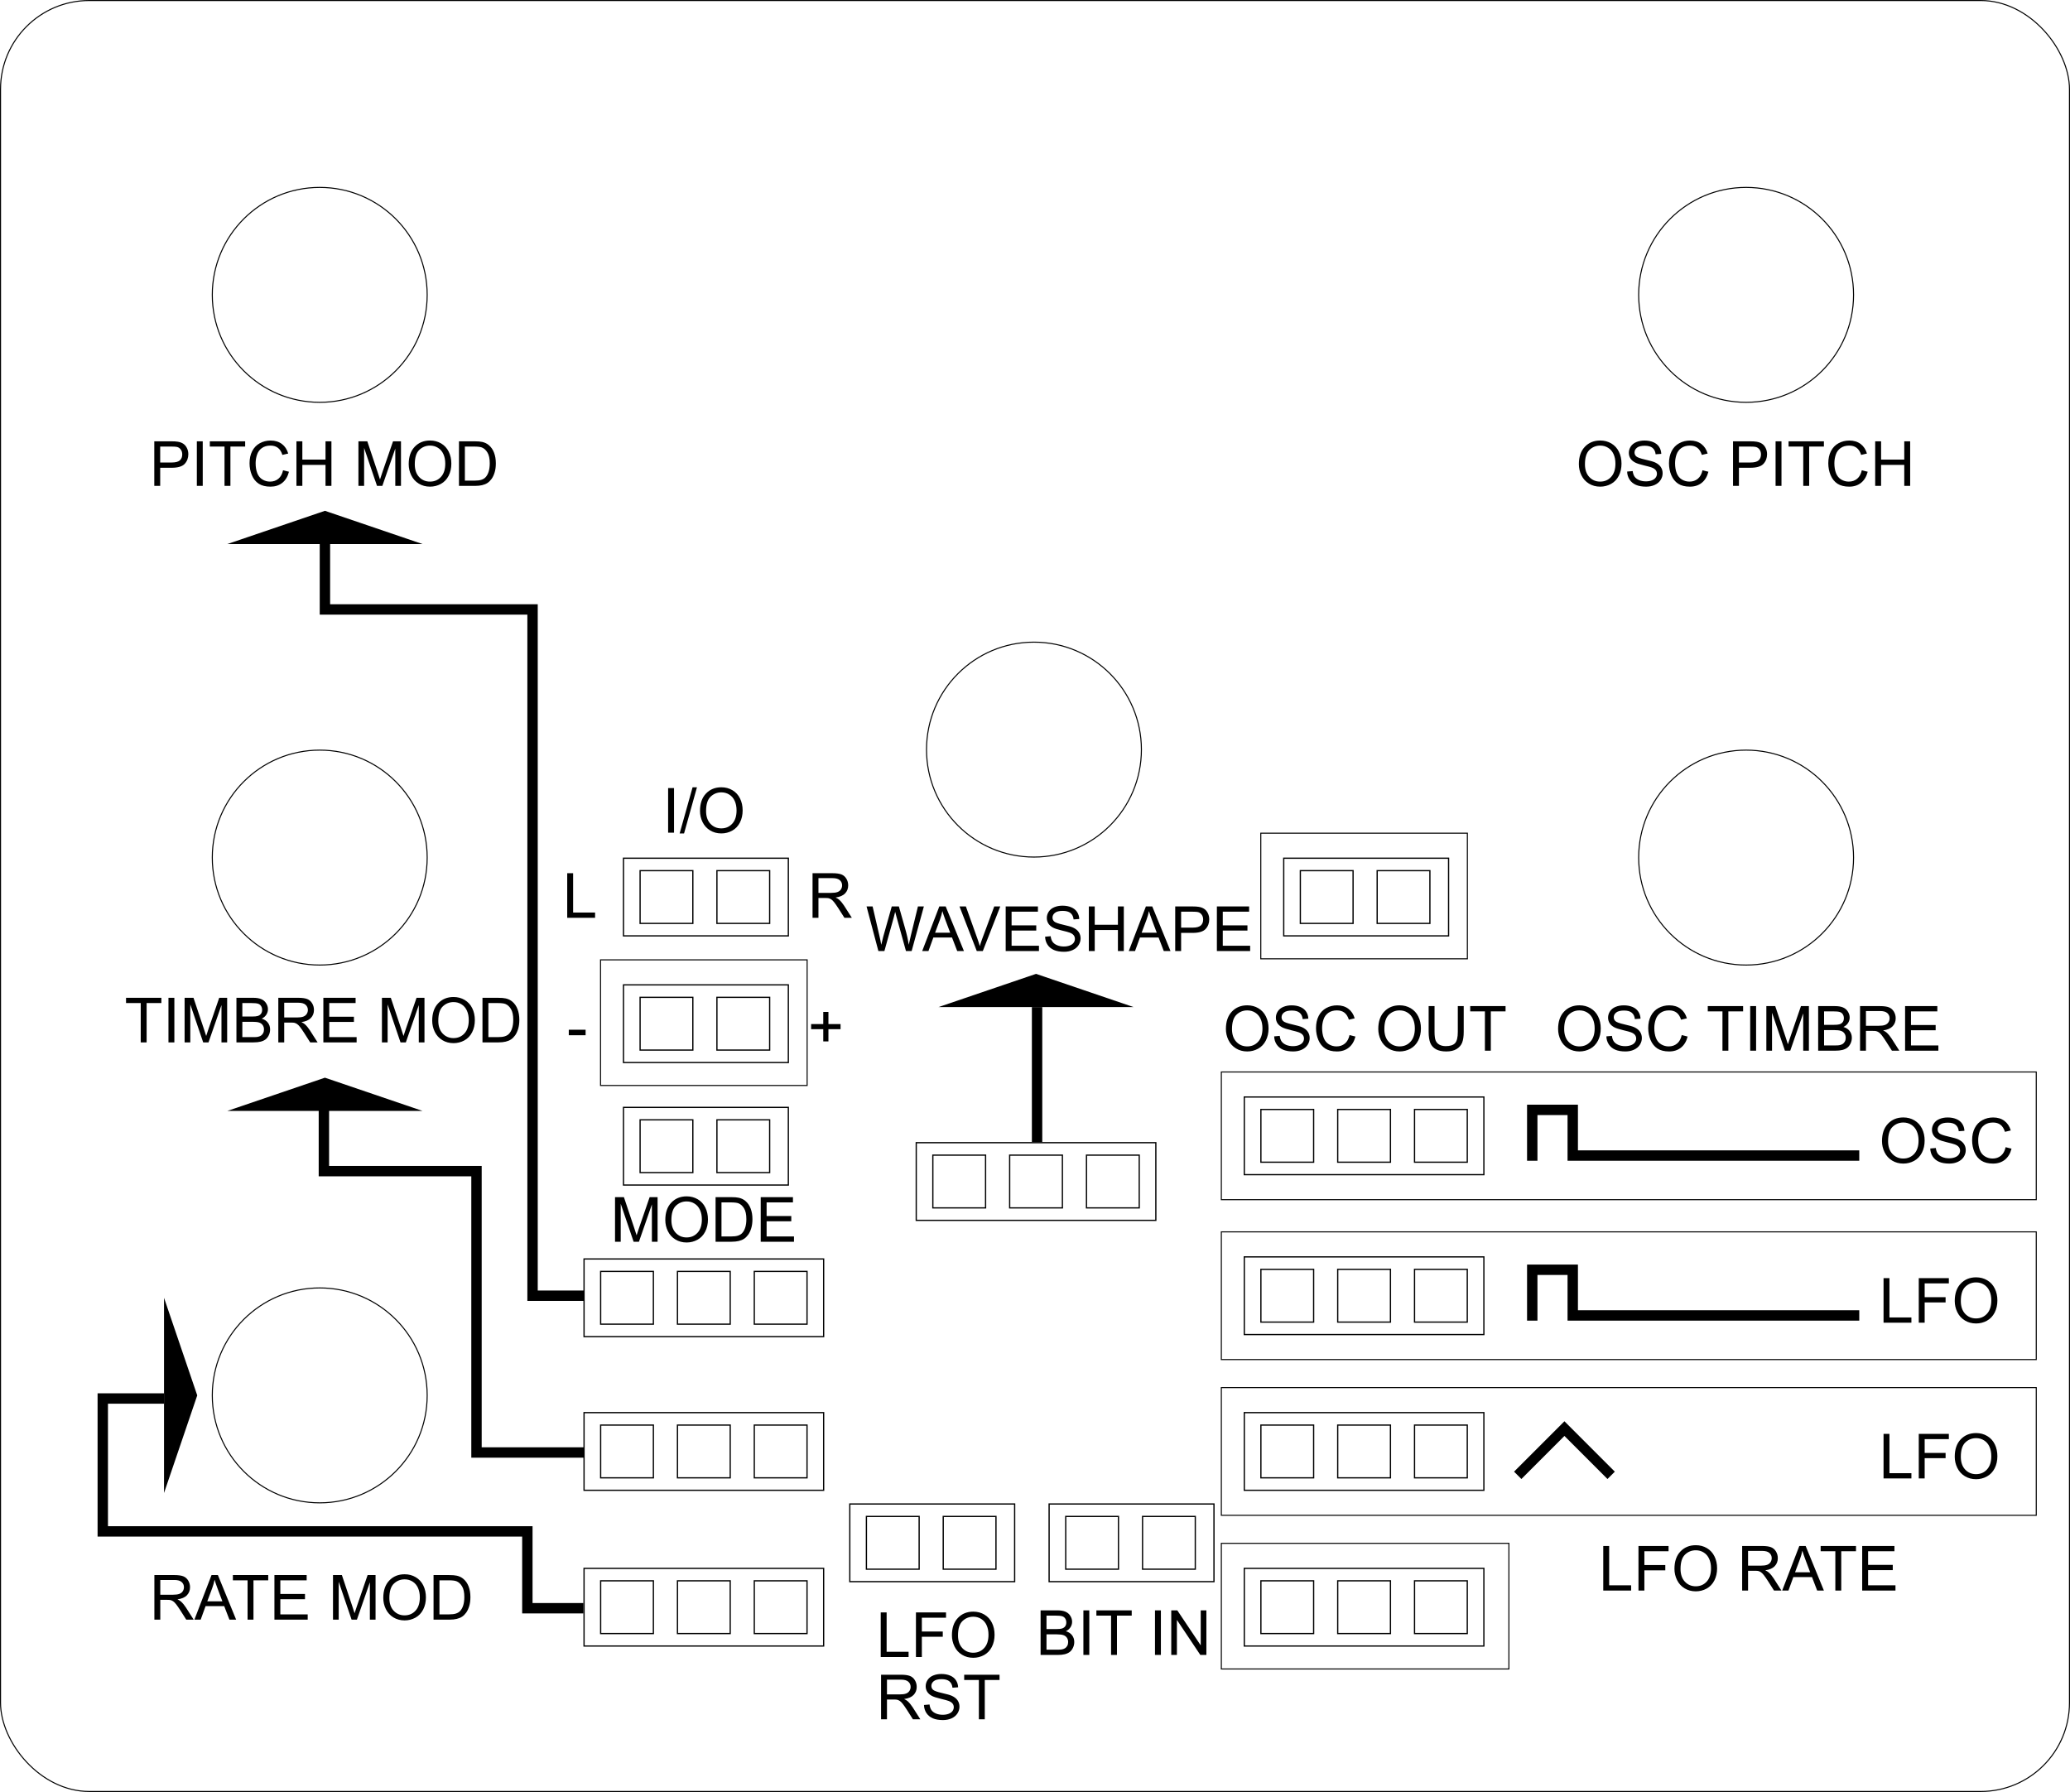 <svg width="997" height="863" viewBox="0 0 997 863" fill="none" xmlns="http://www.w3.org/2000/svg">
<rect x="588.25" y="743.25" width="138.5" height="60.5" stroke="black" stroke-width="0.5"/>
<rect x="607.3" y="761.3" width="25.4" height="25.4" stroke="black" stroke-width="0.6"/>
<rect x="599.3" y="755.3" width="115.4" height="37.4" stroke="black" stroke-width="0.6"/>
<rect x="644.3" y="761.3" width="25.4" height="25.4" stroke="black" stroke-width="0.6"/>
<rect x="681.3" y="761.3" width="25.4" height="25.4" stroke="black" stroke-width="0.6"/>
<rect x="0.25" y="0.25" width="996.5" height="862.5" rx="42.75" stroke="black" stroke-width="0.5"/>
<rect x="588.25" y="516.25" width="392.5" height="61.5" stroke="black" stroke-width="0.5"/>
<rect x="588.25" y="668.25" width="392.5" height="61.5" stroke="black" stroke-width="0.5"/>
<rect x="588.25" y="593.25" width="392.5" height="61.5" stroke="black" stroke-width="0.5"/>
<rect x="607.3" y="534.3" width="25.4" height="25.4" stroke="black" stroke-width="0.6"/>
<rect x="599.3" y="528.3" width="115.4" height="37.4" stroke="black" stroke-width="0.6"/>
<rect x="644.3" y="534.3" width="25.4" height="25.4" stroke="black" stroke-width="0.6"/>
<rect x="681.3" y="534.3" width="25.4" height="25.4" stroke="black" stroke-width="0.6"/>
<path d="M738 559V534.5H757.5V556.5H895.5" stroke="black" stroke-width="5"/>
<rect x="607.3" y="611.3" width="25.4" height="25.4" stroke="black" stroke-width="0.6"/>
<rect x="599.3" y="605.3" width="115.4" height="37.4" stroke="black" stroke-width="0.6"/>
<rect x="644.3" y="611.3" width="25.4" height="25.4" stroke="black" stroke-width="0.6"/>
<rect x="681.3" y="611.3" width="25.4" height="25.4" stroke="black" stroke-width="0.6"/>
<path d="M738 636V611.5H757.5V633.5H895.5" stroke="black" stroke-width="5"/>
<rect x="449.3" y="556.3" width="25.4" height="25.4" stroke="black" stroke-width="0.6"/>
<rect x="441.3" y="550.3" width="115.4" height="37.4" stroke="black" stroke-width="0.6"/>
<rect x="486.3" y="556.3" width="25.4" height="25.4" stroke="black" stroke-width="0.6"/>
<rect x="523.3" y="556.3" width="25.4" height="25.4" stroke="black" stroke-width="0.6"/>
<rect x="289.3" y="612.3" width="25.4" height="25.4" stroke="black" stroke-width="0.6"/>
<rect x="281.3" y="606.3" width="115.4" height="37.4" stroke="black" stroke-width="0.6"/>
<rect x="326.3" y="612.3" width="25.4" height="25.4" stroke="black" stroke-width="0.6"/>
<rect x="363.3" y="612.3" width="25.4" height="25.4" stroke="black" stroke-width="0.6"/>
<rect x="289.3" y="686.3" width="25.4" height="25.4" stroke="black" stroke-width="0.6"/>
<rect x="281.3" y="680.3" width="115.4" height="37.4" stroke="black" stroke-width="0.6"/>
<rect x="326.3" y="686.3" width="25.4" height="25.4" stroke="black" stroke-width="0.6"/>
<rect x="363.3" y="686.3" width="25.4" height="25.4" stroke="black" stroke-width="0.6"/>
<rect x="289.3" y="761.3" width="25.4" height="25.4" stroke="black" stroke-width="0.6"/>
<rect x="281.3" y="755.3" width="115.4" height="37.4" stroke="black" stroke-width="0.6"/>
<rect x="326.3" y="761.3" width="25.4" height="25.4" stroke="black" stroke-width="0.6"/>
<rect x="363.3" y="761.3" width="25.4" height="25.4" stroke="black" stroke-width="0.6"/>
<rect x="607.3" y="686.3" width="25.4" height="25.4" stroke="black" stroke-width="0.6"/>
<rect x="599.3" y="680.3" width="115.4" height="37.4" stroke="black" stroke-width="0.6"/>
<rect x="644.3" y="686.3" width="25.4" height="25.4" stroke="black" stroke-width="0.6"/>
<rect x="681.3" y="686.3" width="25.4" height="25.4" stroke="black" stroke-width="0.6"/>
<rect x="607.25" y="401.25" width="99.5" height="60.5" stroke="black" stroke-width="0.5"/>
<rect x="289.25" y="462.25" width="99.5" height="60.5" stroke="black" stroke-width="0.5"/>
<rect x="626.3" y="419.3" width="25.4" height="25.4" stroke="black" stroke-width="0.6"/>
<rect x="618.3" y="413.3" width="79.4" height="37.4" stroke="black" stroke-width="0.6"/>
<rect x="663.3" y="419.3" width="25.4" height="25.4" stroke="black" stroke-width="0.6"/>
<rect x="308.3" y="419.3" width="25.4" height="25.4" stroke="black" stroke-width="0.6"/>
<rect x="300.3" y="413.3" width="79.4" height="37.4" stroke="black" stroke-width="0.6"/>
<rect x="345.3" y="419.3" width="25.4" height="25.4" stroke="black" stroke-width="0.6"/>
<rect x="308.3" y="539.3" width="25.4" height="25.4" stroke="black" stroke-width="0.6"/>
<rect x="300.3" y="533.3" width="79.4" height="37.4" stroke="black" stroke-width="0.6"/>
<rect x="345.3" y="539.3" width="25.4" height="25.4" stroke="black" stroke-width="0.6"/>
<rect x="417.3" y="730.3" width="25.4" height="25.4" stroke="black" stroke-width="0.6"/>
<rect x="409.3" y="724.3" width="79.4" height="37.4" stroke="black" stroke-width="0.6"/>
<rect x="454.3" y="730.3" width="25.4" height="25.4" stroke="black" stroke-width="0.6"/>
<rect x="513.3" y="730.3" width="25.4" height="25.4" stroke="black" stroke-width="0.6"/>
<rect x="505.3" y="724.3" width="79.4" height="37.4" stroke="black" stroke-width="0.6"/>
<rect x="550.3" y="730.3" width="25.4" height="25.4" stroke="black" stroke-width="0.6"/>
<rect x="308.3" y="480.3" width="25.4" height="25.4" stroke="black" stroke-width="0.6"/>
<rect x="300.3" y="474.3" width="79.4" height="37.4" stroke="black" stroke-width="0.6"/>
<rect x="345.3" y="480.3" width="25.4" height="25.4" stroke="black" stroke-width="0.6"/>
<path d="M731 710.5L753.5 688L776 710.5" stroke="black" stroke-width="5"/>
<path d="M906.45 549.541C906.45 545.977 907.407 543.188 909.321 541.177C911.235 539.155 913.706 538.145 916.733 538.145C918.716 538.145 920.503 538.618 922.095 539.565C923.687 540.513 924.897 541.836 925.728 543.535C926.567 545.225 926.987 547.144 926.987 549.292C926.987 551.47 926.548 553.418 925.669 555.137C924.79 556.855 923.545 558.159 921.934 559.048C920.322 559.927 918.584 560.366 916.719 560.366C914.697 560.366 912.891 559.878 911.299 558.901C909.707 557.925 908.501 556.592 907.681 554.902C906.86 553.213 906.45 551.426 906.45 549.541ZM909.38 549.585C909.38 552.173 910.073 554.214 911.46 555.708C912.856 557.192 914.604 557.935 916.704 557.935C918.843 557.935 920.601 557.183 921.978 555.679C923.364 554.175 924.058 552.041 924.058 549.277C924.058 547.529 923.76 546.006 923.164 544.707C922.578 543.398 921.714 542.388 920.571 541.675C919.438 540.952 918.164 540.591 916.748 540.591C914.736 540.591 913.003 541.284 911.548 542.671C910.103 544.048 909.38 546.353 909.38 549.585ZM929.697 553.101L932.378 552.866C932.505 553.94 932.798 554.824 933.257 555.518C933.726 556.201 934.448 556.758 935.425 557.188C936.401 557.607 937.5 557.817 938.721 557.817C939.805 557.817 940.762 557.656 941.592 557.334C942.422 557.012 943.037 556.572 943.438 556.016C943.848 555.449 944.053 554.834 944.053 554.17C944.053 553.496 943.857 552.91 943.467 552.412C943.076 551.904 942.432 551.479 941.533 551.138C940.957 550.913 939.683 550.566 937.71 550.098C935.737 549.619 934.355 549.17 933.564 548.75C932.539 548.213 931.772 547.549 931.265 546.758C930.767 545.957 930.518 545.063 930.518 544.077C930.518 542.993 930.825 541.982 931.44 541.045C932.056 540.098 932.954 539.38 934.136 538.892C935.317 538.403 936.631 538.159 938.076 538.159C939.668 538.159 941.069 538.418 942.28 538.936C943.501 539.443 944.438 540.195 945.093 541.191C945.747 542.188 946.099 543.315 946.147 544.575L943.423 544.78C943.276 543.423 942.778 542.397 941.929 541.704C941.089 541.011 939.844 540.664 938.193 540.664C936.475 540.664 935.22 540.981 934.429 541.616C933.647 542.241 933.257 542.998 933.257 543.887C933.257 544.658 933.535 545.293 934.092 545.791C934.639 546.289 936.064 546.802 938.369 547.329C940.684 547.847 942.271 548.301 943.13 548.691C944.38 549.268 945.303 550 945.898 550.889C946.494 551.768 946.792 552.783 946.792 553.936C946.792 555.078 946.465 556.157 945.811 557.173C945.156 558.179 944.214 558.965 942.983 559.531C941.763 560.088 940.386 560.366 938.853 560.366C936.909 560.366 935.278 560.083 933.96 559.517C932.651 558.95 931.621 558.101 930.869 556.968C930.127 555.825 929.736 554.536 929.697 553.101ZM965.996 552.471L968.838 553.188C968.242 555.522 967.168 557.305 965.615 558.535C964.072 559.756 962.183 560.366 959.946 560.366C957.632 560.366 955.747 559.897 954.292 558.96C952.847 558.013 951.743 556.646 950.981 554.858C950.229 553.071 949.854 551.152 949.854 549.102C949.854 546.865 950.278 544.917 951.128 543.257C951.987 541.587 953.203 540.322 954.775 539.463C956.357 538.594 958.096 538.159 959.99 538.159C962.139 538.159 963.945 538.706 965.41 539.8C966.875 540.894 967.896 542.432 968.472 544.414L965.674 545.073C965.176 543.511 964.453 542.373 963.506 541.66C962.559 540.947 961.367 540.591 959.932 540.591C958.281 540.591 956.899 540.986 955.786 541.777C954.683 542.568 953.906 543.633 953.457 544.971C953.008 546.299 952.783 547.671 952.783 549.087C952.783 550.913 953.047 552.51 953.574 553.877C954.111 555.234 954.941 556.25 956.064 556.924C957.188 557.598 958.403 557.935 959.712 557.935C961.304 557.935 962.651 557.476 963.755 556.558C964.858 555.64 965.605 554.277 965.996 552.471Z" fill="black"/>
<path d="M760.45 223.541C760.45 219.977 761.407 217.188 763.321 215.177C765.235 213.155 767.706 212.145 770.733 212.145C772.716 212.145 774.503 212.618 776.095 213.565C777.687 214.513 778.897 215.836 779.728 217.535C780.567 219.225 780.987 221.144 780.987 223.292C780.987 225.47 780.548 227.418 779.669 229.137C778.79 230.855 777.545 232.159 775.934 233.048C774.322 233.927 772.584 234.366 770.719 234.366C768.697 234.366 766.891 233.878 765.299 232.901C763.707 231.925 762.501 230.592 761.681 228.902C760.86 227.213 760.45 225.426 760.45 223.541ZM763.38 223.585C763.38 226.173 764.073 228.214 765.46 229.708C766.856 231.192 768.604 231.935 770.704 231.935C772.843 231.935 774.601 231.183 775.978 229.679C777.364 228.175 778.058 226.041 778.058 223.277C778.058 221.529 777.76 220.006 777.164 218.707C776.578 217.398 775.714 216.388 774.571 215.675C773.438 214.952 772.164 214.591 770.748 214.591C768.736 214.591 767.003 215.284 765.548 216.671C764.103 218.048 763.38 220.353 763.38 223.585ZM783.697 227.101L786.378 226.866C786.505 227.94 786.798 228.824 787.257 229.518C787.726 230.201 788.448 230.758 789.425 231.188C790.401 231.607 791.5 231.817 792.721 231.817C793.805 231.817 794.762 231.656 795.592 231.334C796.422 231.012 797.037 230.572 797.438 230.016C797.848 229.449 798.053 228.834 798.053 228.17C798.053 227.496 797.857 226.91 797.467 226.412C797.076 225.904 796.432 225.479 795.533 225.138C794.957 224.913 793.683 224.566 791.71 224.098C789.737 223.619 788.355 223.17 787.564 222.75C786.539 222.213 785.772 221.549 785.265 220.758C784.767 219.957 784.518 219.063 784.518 218.077C784.518 216.993 784.825 215.982 785.44 215.045C786.056 214.098 786.954 213.38 788.136 212.892C789.317 212.403 790.631 212.159 792.076 212.159C793.668 212.159 795.069 212.418 796.28 212.936C797.501 213.443 798.438 214.195 799.093 215.191C799.747 216.188 800.099 217.315 800.147 218.575L797.423 218.78C797.276 217.423 796.778 216.397 795.929 215.704C795.089 215.011 793.844 214.664 792.193 214.664C790.475 214.664 789.22 214.981 788.429 215.616C787.647 216.241 787.257 216.998 787.257 217.887C787.257 218.658 787.535 219.293 788.092 219.791C788.639 220.289 790.064 220.802 792.369 221.329C794.684 221.847 796.271 222.301 797.13 222.691C798.38 223.268 799.303 224 799.898 224.889C800.494 225.768 800.792 226.783 800.792 227.936C800.792 229.078 800.465 230.157 799.811 231.173C799.156 232.179 798.214 232.965 796.983 233.531C795.763 234.088 794.386 234.366 792.853 234.366C790.909 234.366 789.278 234.083 787.96 233.517C786.651 232.95 785.621 232.101 784.869 230.968C784.127 229.825 783.736 228.536 783.697 227.101ZM819.996 226.471L822.838 227.188C822.242 229.522 821.168 231.305 819.615 232.535C818.072 233.756 816.183 234.366 813.946 234.366C811.632 234.366 809.747 233.897 808.292 232.96C806.847 232.013 805.743 230.646 804.981 228.858C804.229 227.071 803.854 225.152 803.854 223.102C803.854 220.865 804.278 218.917 805.128 217.257C805.987 215.587 807.203 214.322 808.775 213.463C810.357 212.594 812.096 212.159 813.99 212.159C816.139 212.159 817.945 212.706 819.41 213.8C820.875 214.894 821.896 216.432 822.472 218.414L819.674 219.073C819.176 217.511 818.453 216.373 817.506 215.66C816.559 214.947 815.367 214.591 813.932 214.591C812.281 214.591 810.899 214.986 809.786 215.777C808.683 216.568 807.906 217.633 807.457 218.971C807.008 220.299 806.783 221.671 806.783 223.087C806.783 224.913 807.047 226.51 807.574 227.877C808.111 229.234 808.941 230.25 810.064 230.924C811.188 231.598 812.403 231.935 813.712 231.935C815.304 231.935 816.651 231.476 817.755 230.558C818.858 229.64 819.605 228.277 819.996 226.471ZM834.703 234V212.525H842.804C844.229 212.525 845.318 212.594 846.07 212.73C847.125 212.906 848.009 213.243 848.722 213.741C849.435 214.229 850.006 214.918 850.436 215.807C850.875 216.695 851.095 217.672 851.095 218.736C851.095 220.562 850.514 222.11 849.352 223.38C848.189 224.64 846.09 225.27 843.053 225.27H837.545V234H834.703ZM837.545 222.735H843.097C844.933 222.735 846.236 222.394 847.008 221.71C847.779 221.026 848.165 220.064 848.165 218.824C848.165 217.926 847.936 217.159 847.477 216.524C847.027 215.88 846.432 215.455 845.689 215.25C845.211 215.123 844.327 215.06 843.038 215.06H837.545V222.735ZM855.196 234V212.525H858.038V234H855.196ZM868.526 234V215.06H861.451V212.525H878.473V215.06H871.368V234H868.526ZM896.725 226.471L899.566 227.188C898.971 229.522 897.896 231.305 896.344 232.535C894.801 233.756 892.911 234.366 890.675 234.366C888.36 234.366 886.476 233.897 885.021 232.96C883.575 232.013 882.472 230.646 881.71 228.858C880.958 227.071 880.582 225.152 880.582 223.102C880.582 220.865 881.007 218.917 881.856 217.257C882.716 215.587 883.932 214.322 885.504 213.463C887.086 212.594 888.824 212.159 890.719 212.159C892.867 212.159 894.674 212.706 896.139 213.8C897.604 214.894 898.624 216.432 899.2 218.414L896.402 219.073C895.904 217.511 895.182 216.373 894.234 215.66C893.287 214.947 892.096 214.591 890.66 214.591C889.01 214.591 887.628 214.986 886.515 215.777C885.411 216.568 884.635 217.633 884.186 218.971C883.736 220.299 883.512 221.671 883.512 223.087C883.512 224.913 883.775 226.51 884.303 227.877C884.84 229.234 885.67 230.25 886.793 230.924C887.916 231.598 889.132 231.935 890.44 231.935C892.032 231.935 893.38 231.476 894.483 230.558C895.587 229.64 896.334 228.277 896.725 226.471ZM903.17 234V212.525H906.012V221.344H917.174V212.525H920.016V234H917.174V223.878H906.012V234H903.17Z" fill="black"/>
<path d="M74.314 234V212.525H82.415C83.841 212.525 84.93 212.594 85.682 212.73C86.736 212.906 87.62 213.243 88.333 213.741C89.046 214.229 89.617 214.918 90.047 215.807C90.486 216.695 90.706 217.672 90.706 218.736C90.706 220.562 90.125 222.11 88.963 223.38C87.801 224.64 85.701 225.27 82.664 225.27H77.156V234H74.314ZM77.156 222.735H82.708C84.544 222.735 85.848 222.394 86.619 221.71C87.391 221.026 87.776 220.064 87.776 218.824C87.776 217.926 87.547 217.159 87.088 216.524C86.639 215.88 86.043 215.455 85.301 215.25C84.822 215.123 83.939 215.06 82.649 215.06H77.156V222.735ZM94.808 234V212.525H97.649V234H94.808ZM108.138 234V215.06H101.062V212.525H118.084V215.06H110.979V234H108.138ZM136.336 226.471L139.178 227.188C138.582 229.522 137.508 231.305 135.955 232.535C134.412 233.756 132.522 234.366 130.286 234.366C127.972 234.366 126.087 233.897 124.632 232.96C123.187 232.013 122.083 230.646 121.321 228.858C120.569 227.071 120.193 225.152 120.193 223.102C120.193 220.865 120.618 218.917 121.468 217.257C122.327 215.587 123.543 214.322 125.115 213.463C126.697 212.594 128.436 212.159 130.33 212.159C132.479 212.159 134.285 212.706 135.75 213.8C137.215 214.894 138.235 216.432 138.812 218.414L136.014 219.073C135.516 217.511 134.793 216.373 133.846 215.66C132.898 214.947 131.707 214.591 130.271 214.591C128.621 214.591 127.239 214.986 126.126 215.777C125.022 216.568 124.246 217.633 123.797 218.971C123.348 220.299 123.123 221.671 123.123 223.087C123.123 224.913 123.387 226.51 123.914 227.877C124.451 229.234 125.281 230.25 126.404 230.924C127.527 231.598 128.743 231.935 130.052 231.935C131.644 231.935 132.991 231.476 134.095 230.558C135.198 229.64 135.945 228.277 136.336 226.471ZM142.781 234V212.525H145.623V221.344H156.785V212.525H159.627V234H156.785V223.878H145.623V234H142.781ZM172.635 234V212.525H176.912L181.995 227.73C182.464 229.146 182.806 230.206 183.021 230.909C183.265 230.128 183.646 228.98 184.163 227.467L189.305 212.525H193.128V234H190.389V216.026L184.148 234H181.585L175.374 215.719V234H172.635ZM196.849 223.541C196.849 219.977 197.806 217.188 199.72 215.177C201.634 213.155 204.104 212.145 207.132 212.145C209.114 212.145 210.901 212.618 212.493 213.565C214.085 214.513 215.296 215.836 216.126 217.535C216.966 219.225 217.386 221.144 217.386 223.292C217.386 225.47 216.946 227.418 216.067 229.137C215.188 230.855 213.943 232.159 212.332 233.048C210.721 233.927 208.982 234.366 207.117 234.366C205.096 234.366 203.289 233.878 201.697 232.901C200.105 231.925 198.899 230.592 198.079 228.902C197.259 227.213 196.849 225.426 196.849 223.541ZM199.778 223.585C199.778 226.173 200.472 228.214 201.858 229.708C203.255 231.192 205.003 231.935 207.103 231.935C209.241 231.935 210.999 231.183 212.376 229.679C213.763 228.175 214.456 226.041 214.456 223.277C214.456 221.529 214.158 220.006 213.562 218.707C212.977 217.398 212.112 216.388 210.97 215.675C209.837 214.952 208.562 214.591 207.146 214.591C205.135 214.591 203.401 215.284 201.946 216.671C200.501 218.048 199.778 220.353 199.778 223.585ZM221.062 234V212.525H228.46C230.13 212.525 231.404 212.628 232.283 212.833C233.514 213.116 234.563 213.629 235.433 214.371C236.565 215.328 237.41 216.554 237.967 218.048C238.533 219.532 238.816 221.231 238.816 223.146C238.816 224.776 238.626 226.222 238.245 227.481C237.864 228.741 237.376 229.786 236.78 230.616C236.185 231.437 235.53 232.086 234.817 232.564C234.114 233.033 233.26 233.39 232.254 233.634C231.258 233.878 230.11 234 228.812 234H221.062ZM223.904 231.466H228.489C229.905 231.466 231.014 231.334 231.814 231.07C232.625 230.807 233.27 230.436 233.748 229.957C234.422 229.283 234.944 228.38 235.315 227.247C235.696 226.104 235.887 224.723 235.887 223.102C235.887 220.855 235.516 219.132 234.773 217.931C234.041 216.72 233.147 215.909 232.093 215.499C231.331 215.206 230.105 215.06 228.416 215.06H223.904V231.466Z" fill="black"/>
<path d="M67.778 502V483.06H60.703V480.525H77.725V483.06H70.62V502H67.778ZM81.138 502V480.525H83.98V502H81.138ZM88.916 502V480.525H93.193L98.276 495.73C98.745 497.146 99.087 498.206 99.302 498.909C99.546 498.128 99.927 496.98 100.444 495.467L105.586 480.525H109.409V502H106.67V484.026L100.43 502H97.866L91.655 483.719V502H88.916ZM113.877 502V480.525H121.934C123.574 480.525 124.888 480.745 125.874 481.185C126.87 481.614 127.646 482.283 128.203 483.191C128.77 484.09 129.053 485.032 129.053 486.019C129.053 486.937 128.804 487.801 128.306 488.611C127.808 489.422 127.056 490.076 126.05 490.574C127.349 490.955 128.345 491.604 129.038 492.522C129.741 493.44 130.093 494.524 130.093 495.774C130.093 496.78 129.878 497.718 129.448 498.587C129.028 499.446 128.506 500.11 127.881 500.579C127.256 501.048 126.47 501.404 125.522 501.648C124.585 501.883 123.433 502 122.065 502H113.877ZM116.719 489.549H121.362C122.622 489.549 123.525 489.466 124.072 489.3C124.795 489.085 125.337 488.729 125.698 488.23C126.069 487.732 126.255 487.107 126.255 486.355C126.255 485.643 126.084 485.018 125.742 484.48C125.4 483.934 124.912 483.562 124.277 483.367C123.643 483.162 122.554 483.06 121.011 483.06H116.719V489.549ZM116.719 499.466H122.065C122.983 499.466 123.628 499.432 123.999 499.363C124.653 499.246 125.2 499.051 125.64 498.777C126.079 498.504 126.44 498.108 126.724 497.591C127.007 497.063 127.148 496.458 127.148 495.774C127.148 494.974 126.943 494.28 126.533 493.694C126.123 493.099 125.552 492.684 124.819 492.449C124.097 492.205 123.052 492.083 121.685 492.083H116.719V499.466ZM134.048 502V480.525H143.569C145.483 480.525 146.938 480.721 147.935 481.111C148.931 481.492 149.727 482.171 150.322 483.147C150.918 484.124 151.216 485.203 151.216 486.385C151.216 487.908 150.723 489.192 149.736 490.237C148.75 491.282 147.227 491.946 145.166 492.229C145.918 492.591 146.489 492.947 146.88 493.299C147.71 494.061 148.496 495.013 149.238 496.155L152.974 502H149.399L146.558 497.532C145.728 496.243 145.044 495.257 144.507 494.573C143.97 493.89 143.486 493.411 143.057 493.138C142.637 492.864 142.207 492.674 141.768 492.566C141.445 492.498 140.918 492.464 140.186 492.464H136.89V502H134.048ZM136.89 490.003H142.998C144.297 490.003 145.312 489.871 146.045 489.607C146.777 489.334 147.334 488.904 147.715 488.318C148.096 487.723 148.286 487.078 148.286 486.385C148.286 485.369 147.915 484.534 147.173 483.88C146.44 483.226 145.278 482.898 143.687 482.898H136.89V490.003ZM155.742 502V480.525H171.27V483.06H158.584V489.637H170.464V492.156H158.584V499.466H171.768V502H155.742ZM183.955 502V480.525H188.232L193.315 495.73C193.784 497.146 194.126 498.206 194.341 498.909C194.585 498.128 194.966 496.98 195.483 495.467L200.625 480.525H204.448V502H201.709V484.026L195.469 502H192.905L186.694 483.719V502H183.955ZM208.169 491.541C208.169 487.977 209.126 485.188 211.04 483.177C212.954 481.155 215.425 480.145 218.452 480.145C220.435 480.145 222.222 480.618 223.813 481.565C225.405 482.513 226.616 483.836 227.446 485.535C228.286 487.225 228.706 489.144 228.706 491.292C228.706 493.47 228.267 495.418 227.388 497.137C226.509 498.855 225.264 500.159 223.652 501.048C222.041 501.927 220.303 502.366 218.438 502.366C216.416 502.366 214.609 501.878 213.018 500.901C211.426 499.925 210.22 498.592 209.399 496.902C208.579 495.213 208.169 493.426 208.169 491.541ZM211.099 491.585C211.099 494.173 211.792 496.214 213.179 497.708C214.575 499.192 216.323 499.935 218.423 499.935C220.562 499.935 222.319 499.183 223.696 497.679C225.083 496.175 225.776 494.041 225.776 491.277C225.776 489.529 225.479 488.006 224.883 486.707C224.297 485.398 223.433 484.388 222.29 483.675C221.157 482.952 219.883 482.591 218.467 482.591C216.455 482.591 214.722 483.284 213.267 484.671C211.821 486.048 211.099 488.353 211.099 491.585ZM232.383 502V480.525H239.78C241.45 480.525 242.725 480.628 243.604 480.833C244.834 481.116 245.884 481.629 246.753 482.371C247.886 483.328 248.73 484.554 249.287 486.048C249.854 487.532 250.137 489.231 250.137 491.146C250.137 492.776 249.946 494.222 249.565 495.481C249.185 496.741 248.696 497.786 248.101 498.616C247.505 499.437 246.851 500.086 246.138 500.564C245.435 501.033 244.58 501.39 243.574 501.634C242.578 501.878 241.431 502 240.132 502H232.383ZM235.225 499.466H239.81C241.226 499.466 242.334 499.334 243.135 499.07C243.945 498.807 244.59 498.436 245.068 497.957C245.742 497.283 246.265 496.38 246.636 495.247C247.017 494.104 247.207 492.723 247.207 491.102C247.207 488.855 246.836 487.132 246.094 485.931C245.361 484.72 244.468 483.909 243.413 483.499C242.651 483.206 241.426 483.06 239.736 483.06H235.225V499.466Z" fill="black"/>
<path d="M74.358 780V758.525H83.88C85.794 758.525 87.249 758.721 88.245 759.111C89.241 759.492 90.037 760.171 90.633 761.147C91.228 762.124 91.526 763.203 91.526 764.385C91.526 765.908 91.033 767.192 90.047 768.237C89.061 769.282 87.537 769.946 85.477 770.229C86.228 770.591 86.8 770.947 87.19 771.299C88.02 772.061 88.807 773.013 89.549 774.155L93.284 780H89.71L86.868 775.532C86.038 774.243 85.355 773.257 84.817 772.573C84.28 771.89 83.797 771.411 83.367 771.138C82.947 770.864 82.518 770.674 82.078 770.566C81.756 770.498 81.228 770.464 80.496 770.464H77.2V780H74.358ZM77.2 768.003H83.309C84.607 768.003 85.623 767.871 86.356 767.607C87.088 767.334 87.644 766.904 88.025 766.318C88.406 765.723 88.597 765.078 88.597 764.385C88.597 763.369 88.226 762.534 87.483 761.88C86.751 761.226 85.589 760.898 83.997 760.898H77.2V768.003ZM93.636 780L101.883 758.525H104.944L113.733 780H110.496L107.991 773.496H99.012L96.653 780H93.636ZM99.832 771.182H107.112L104.871 765.234C104.188 763.428 103.68 761.943 103.348 760.781C103.074 762.158 102.688 763.525 102.19 764.883L99.832 771.182ZM119.241 780V761.06H112.166V758.525H129.188V761.06H122.083V780H119.241ZM132.176 780V758.525H147.703V761.06H135.018V767.637H146.897V770.156H135.018V777.466H148.201V780H132.176ZM160.389 780V758.525H164.666L169.749 773.73C170.218 775.146 170.56 776.206 170.774 776.909C171.019 776.128 171.399 774.98 171.917 773.467L177.059 758.525H180.882V780H178.143V762.026L171.902 780H169.339L163.128 761.719V780H160.389ZM184.603 769.541C184.603 765.977 185.56 763.188 187.474 761.177C189.388 759.155 191.858 758.145 194.886 758.145C196.868 758.145 198.655 758.618 200.247 759.565C201.839 760.513 203.05 761.836 203.88 763.535C204.72 765.225 205.14 767.144 205.14 769.292C205.14 771.47 204.7 773.418 203.821 775.137C202.942 776.855 201.697 778.159 200.086 779.048C198.475 779.927 196.736 780.366 194.871 780.366C192.85 780.366 191.043 779.878 189.451 778.901C187.859 777.925 186.653 776.592 185.833 774.902C185.013 773.213 184.603 771.426 184.603 769.541ZM187.532 769.585C187.532 772.173 188.226 774.214 189.612 775.708C191.009 777.192 192.757 777.935 194.856 777.935C196.995 777.935 198.753 777.183 200.13 775.679C201.517 774.175 202.21 772.041 202.21 769.277C202.21 767.529 201.912 766.006 201.316 764.707C200.73 763.398 199.866 762.388 198.724 761.675C197.591 760.952 196.316 760.591 194.9 760.591C192.889 760.591 191.155 761.284 189.7 762.671C188.255 764.048 187.532 766.353 187.532 769.585ZM208.816 780V758.525H216.214C217.884 758.525 219.158 758.628 220.037 758.833C221.268 759.116 222.317 759.629 223.187 760.371C224.319 761.328 225.164 762.554 225.721 764.048C226.287 765.532 226.57 767.231 226.57 769.146C226.57 770.776 226.38 772.222 225.999 773.481C225.618 774.741 225.13 775.786 224.534 776.616C223.938 777.437 223.284 778.086 222.571 778.564C221.868 779.033 221.014 779.39 220.008 779.634C219.012 779.878 217.864 780 216.565 780H208.816ZM211.658 777.466H216.243C217.659 777.466 218.768 777.334 219.568 777.07C220.379 776.807 221.023 776.436 221.502 775.957C222.176 775.283 222.698 774.38 223.069 773.247C223.45 772.104 223.641 770.723 223.641 769.102C223.641 766.855 223.27 765.132 222.527 763.931C221.795 762.72 220.901 761.909 219.847 761.499C219.085 761.206 217.859 761.06 216.17 761.06H211.658V777.466Z" fill="black"/>
<path d="M296.227 598V576.525H300.504L305.587 591.73C306.056 593.146 306.397 594.206 306.612 594.909C306.856 594.128 307.237 592.98 307.755 591.467L312.896 576.525H316.72V598H313.98V580.026L307.74 598H305.177L298.966 579.719V598H296.227ZM320.44 587.541C320.44 583.977 321.397 581.188 323.312 579.177C325.226 577.155 327.696 576.145 330.724 576.145C332.706 576.145 334.493 576.618 336.085 577.565C337.677 578.513 338.888 579.836 339.718 581.535C340.558 583.225 340.978 585.144 340.978 587.292C340.978 589.47 340.538 591.418 339.659 593.137C338.78 594.855 337.535 596.159 335.924 597.048C334.312 597.927 332.574 598.366 330.709 598.366C328.688 598.366 326.881 597.878 325.289 596.901C323.697 595.925 322.491 594.592 321.671 592.902C320.851 591.213 320.44 589.426 320.44 587.541ZM323.37 587.585C323.37 590.173 324.063 592.214 325.45 593.708C326.847 595.192 328.595 595.935 330.694 595.935C332.833 595.935 334.591 595.183 335.968 593.679C337.354 592.175 338.048 590.041 338.048 587.277C338.048 585.529 337.75 584.006 337.154 582.707C336.568 581.398 335.704 580.388 334.562 579.675C333.429 578.952 332.154 578.591 330.738 578.591C328.727 578.591 326.993 579.284 325.538 580.671C324.093 582.048 323.37 584.353 323.37 587.585ZM344.654 598V576.525H352.052C353.722 576.525 354.996 576.628 355.875 576.833C357.105 577.116 358.155 577.629 359.024 578.371C360.157 579.328 361.002 580.554 361.559 582.048C362.125 583.532 362.408 585.231 362.408 587.146C362.408 588.776 362.218 590.222 361.837 591.481C361.456 592.741 360.968 593.786 360.372 594.616C359.776 595.437 359.122 596.086 358.409 596.564C357.706 597.033 356.852 597.39 355.846 597.634C354.85 597.878 353.702 598 352.403 598H344.654ZM347.496 595.466H352.081C353.497 595.466 354.605 595.334 355.406 595.07C356.217 594.807 356.861 594.436 357.34 593.957C358.014 593.283 358.536 592.38 358.907 591.247C359.288 590.104 359.479 588.723 359.479 587.102C359.479 584.855 359.107 583.132 358.365 581.931C357.633 580.72 356.739 579.909 355.685 579.499C354.923 579.206 353.697 579.06 352.008 579.06H347.496V595.466ZM366.393 598V576.525H381.92V579.06H369.234V585.637H381.114V588.156H369.234V595.466H382.418V598H366.393Z" fill="black"/>
<path d="M273.197 442V420.525H276.039V439.466H286.615V442H273.197Z" fill="black"/>
<path d="M391.358 442V420.525H400.88C402.794 420.525 404.249 420.721 405.245 421.111C406.241 421.492 407.037 422.171 407.633 423.147C408.229 424.124 408.526 425.203 408.526 426.385C408.526 427.908 408.033 429.192 407.047 430.237C406.061 431.282 404.537 431.946 402.477 432.229C403.229 432.591 403.8 432.947 404.19 433.299C405.021 434.061 405.807 435.013 406.549 436.155L410.284 442H406.71L403.868 437.532C403.038 436.243 402.354 435.257 401.817 434.573C401.28 433.89 400.797 433.411 400.367 433.138C399.947 432.864 399.518 432.674 399.078 432.566C398.756 432.498 398.229 432.464 397.496 432.464H394.2V442H391.358ZM394.2 430.003H400.309C401.607 430.003 402.623 429.871 403.355 429.607C404.088 429.334 404.645 428.904 405.025 428.318C405.406 427.723 405.597 427.078 405.597 426.385C405.597 425.369 405.226 424.534 404.483 423.88C403.751 423.226 402.589 422.898 400.997 422.898H394.2V430.003Z" fill="black"/>
<path d="M321.798 401V379.525H324.64V401H321.798ZM327.35 401.366L333.575 379.159H335.685L329.474 401.366H327.35ZM337.149 390.541C337.149 386.977 338.106 384.188 340.021 382.177C341.935 380.155 344.405 379.145 347.433 379.145C349.415 379.145 351.202 379.618 352.794 380.565C354.386 381.513 355.597 382.836 356.427 384.535C357.267 386.225 357.687 388.144 357.687 390.292C357.687 392.47 357.247 394.418 356.368 396.137C355.489 397.855 354.244 399.159 352.633 400.048C351.021 400.927 349.283 401.366 347.418 401.366C345.396 401.366 343.59 400.878 341.998 399.901C340.406 398.925 339.2 397.592 338.38 395.902C337.56 394.213 337.149 392.426 337.149 390.541ZM340.079 390.585C340.079 393.173 340.772 395.214 342.159 396.708C343.556 398.192 345.304 398.935 347.403 398.935C349.542 398.935 351.3 398.183 352.677 396.679C354.063 395.175 354.757 393.041 354.757 390.277C354.757 388.529 354.459 387.006 353.863 385.707C353.277 384.398 352.413 383.388 351.271 382.675C350.138 381.952 348.863 381.591 347.447 381.591C345.436 381.591 343.702 382.284 342.247 383.671C340.802 385.048 340.079 387.353 340.079 390.585Z" fill="black"/>
<path d="M423.064 458L417.366 436.525H420.281L423.548 450.603C423.899 452.077 424.202 453.542 424.456 454.997C425.003 452.702 425.325 451.379 425.423 451.027L429.51 436.525H432.938L436.014 447.395C436.785 450.09 437.342 452.624 437.684 454.997C437.957 453.64 438.313 452.082 438.753 450.324L442.122 436.525H444.979L439.09 458H436.351L431.824 441.638C431.443 440.271 431.219 439.431 431.15 439.118C430.926 440.104 430.716 440.944 430.521 441.638L425.965 458H423.064ZM444.173 458L452.42 436.525H455.481L464.271 458H461.033L458.528 451.496H449.549L447.19 458H444.173ZM450.369 449.182H457.649L455.408 443.234C454.725 441.428 454.217 439.943 453.885 438.781C453.611 440.158 453.226 441.525 452.728 442.883L450.369 449.182ZM470.452 458L462.132 436.525H465.208L470.789 452.126C471.238 453.376 471.614 454.548 471.917 455.642C472.249 454.47 472.635 453.298 473.074 452.126L478.875 436.525H481.775L473.367 458H470.452ZM484.383 458V436.525H499.91V439.06H487.225V445.637H499.104V448.156H487.225V455.466H500.408V458H484.383ZM503.367 451.101L506.048 450.866C506.175 451.94 506.468 452.824 506.927 453.518C507.396 454.201 508.118 454.758 509.095 455.188C510.071 455.607 511.17 455.817 512.391 455.817C513.475 455.817 514.432 455.656 515.262 455.334C516.092 455.012 516.707 454.572 517.107 454.016C517.518 453.449 517.723 452.834 517.723 452.17C517.723 451.496 517.527 450.91 517.137 450.412C516.746 449.904 516.102 449.479 515.203 449.138C514.627 448.913 513.353 448.566 511.38 448.098C509.407 447.619 508.025 447.17 507.234 446.75C506.209 446.213 505.442 445.549 504.935 444.758C504.437 443.957 504.188 443.063 504.188 442.077C504.188 440.993 504.495 439.982 505.11 439.045C505.726 438.098 506.624 437.38 507.806 436.892C508.987 436.403 510.301 436.159 511.746 436.159C513.338 436.159 514.739 436.418 515.95 436.936C517.171 437.443 518.108 438.195 518.763 439.191C519.417 440.188 519.769 441.315 519.817 442.575L517.093 442.78C516.946 441.423 516.448 440.397 515.599 439.704C514.759 439.011 513.514 438.664 511.863 438.664C510.145 438.664 508.89 438.981 508.099 439.616C507.317 440.241 506.927 440.998 506.927 441.887C506.927 442.658 507.205 443.293 507.762 443.791C508.309 444.289 509.734 444.802 512.039 445.329C514.354 445.847 515.94 446.301 516.8 446.691C518.05 447.268 518.973 448 519.568 448.889C520.164 449.768 520.462 450.783 520.462 451.936C520.462 453.078 520.135 454.157 519.48 455.173C518.826 456.179 517.884 456.965 516.653 457.531C515.433 458.088 514.056 458.366 512.522 458.366C510.579 458.366 508.948 458.083 507.63 457.517C506.321 456.95 505.291 456.101 504.539 454.968C503.797 453.825 503.406 452.536 503.367 451.101ZM524.432 458V436.525H527.273V445.344H538.436V436.525H541.277V458H538.436V447.878H527.273V458H524.432ZM543.665 458L551.912 436.525H554.974L563.763 458H560.525L558.021 451.496H549.041L546.683 458H543.665ZM549.861 449.182H557.142L554.9 443.234C554.217 441.428 553.709 439.943 553.377 438.781C553.104 440.158 552.718 441.525 552.22 442.883L549.861 449.182ZM566.033 458V436.525H574.134C575.56 436.525 576.648 436.594 577.4 436.73C578.455 436.906 579.339 437.243 580.052 437.741C580.765 438.229 581.336 438.918 581.766 439.807C582.205 440.695 582.425 441.672 582.425 442.736C582.425 444.562 581.844 446.11 580.682 447.38C579.52 448.64 577.42 449.27 574.383 449.27H568.875V458H566.033ZM568.875 446.735H574.427C576.263 446.735 577.566 446.394 578.338 445.71C579.109 445.026 579.495 444.064 579.495 442.824C579.495 441.926 579.266 441.159 578.807 440.524C578.357 439.88 577.762 439.455 577.02 439.25C576.541 439.123 575.657 439.06 574.368 439.06H568.875V446.735ZM586.102 458V436.525H601.629V439.06H588.943V445.637H600.823V448.156H588.943V455.466H602.127V458H586.102Z" fill="black"/>
<path d="M590.45 495.541C590.45 491.977 591.407 489.188 593.321 487.177C595.235 485.155 597.706 484.145 600.733 484.145C602.716 484.145 604.503 484.618 606.095 485.565C607.687 486.513 608.897 487.836 609.728 489.535C610.567 491.225 610.987 493.144 610.987 495.292C610.987 497.47 610.548 499.418 609.669 501.137C608.79 502.855 607.545 504.159 605.934 505.048C604.322 505.927 602.584 506.366 600.719 506.366C598.697 506.366 596.891 505.878 595.299 504.901C593.707 503.925 592.501 502.592 591.681 500.902C590.86 499.213 590.45 497.426 590.45 495.541ZM593.38 495.585C593.38 498.173 594.073 500.214 595.46 501.708C596.856 503.192 598.604 503.935 600.704 503.935C602.843 503.935 604.601 503.183 605.978 501.679C607.364 500.175 608.058 498.041 608.058 495.277C608.058 493.529 607.76 492.006 607.164 490.707C606.578 489.398 605.714 488.388 604.571 487.675C603.438 486.952 602.164 486.591 600.748 486.591C598.736 486.591 597.003 487.284 595.548 488.671C594.103 490.048 593.38 492.353 593.38 495.585ZM613.697 499.101L616.378 498.866C616.505 499.94 616.798 500.824 617.257 501.518C617.726 502.201 618.448 502.758 619.425 503.188C620.401 503.607 621.5 503.817 622.721 503.817C623.805 503.817 624.762 503.656 625.592 503.334C626.422 503.012 627.037 502.572 627.438 502.016C627.848 501.449 628.053 500.834 628.053 500.17C628.053 499.496 627.857 498.91 627.467 498.412C627.076 497.904 626.432 497.479 625.533 497.138C624.957 496.913 623.683 496.566 621.71 496.098C619.737 495.619 618.355 495.17 617.564 494.75C616.539 494.213 615.772 493.549 615.265 492.758C614.767 491.957 614.518 491.063 614.518 490.077C614.518 488.993 614.825 487.982 615.44 487.045C616.056 486.098 616.954 485.38 618.136 484.892C619.317 484.403 620.631 484.159 622.076 484.159C623.668 484.159 625.069 484.418 626.28 484.936C627.501 485.443 628.438 486.195 629.093 487.191C629.747 488.188 630.099 489.315 630.147 490.575L627.423 490.78C627.276 489.423 626.778 488.397 625.929 487.704C625.089 487.011 623.844 486.664 622.193 486.664C620.475 486.664 619.22 486.981 618.429 487.616C617.647 488.241 617.257 488.998 617.257 489.887C617.257 490.658 617.535 491.293 618.092 491.791C618.639 492.289 620.064 492.802 622.369 493.329C624.684 493.847 626.271 494.301 627.13 494.691C628.38 495.268 629.303 496 629.898 496.889C630.494 497.768 630.792 498.783 630.792 499.936C630.792 501.078 630.465 502.157 629.811 503.173C629.156 504.179 628.214 504.965 626.983 505.531C625.763 506.088 624.386 506.366 622.853 506.366C620.909 506.366 619.278 506.083 617.96 505.517C616.651 504.95 615.621 504.101 614.869 502.968C614.127 501.825 613.736 500.536 613.697 499.101ZM649.996 498.471L652.838 499.188C652.242 501.522 651.168 503.305 649.615 504.535C648.072 505.756 646.183 506.366 643.946 506.366C641.632 506.366 639.747 505.897 638.292 504.96C636.847 504.013 635.743 502.646 634.981 500.858C634.229 499.071 633.854 497.152 633.854 495.102C633.854 492.865 634.278 490.917 635.128 489.257C635.987 487.587 637.203 486.322 638.775 485.463C640.357 484.594 642.096 484.159 643.99 484.159C646.139 484.159 647.945 484.706 649.41 485.8C650.875 486.894 651.896 488.432 652.472 490.414L649.674 491.073C649.176 489.511 648.453 488.373 647.506 487.66C646.559 486.947 645.367 486.591 643.932 486.591C642.281 486.591 640.899 486.986 639.786 487.777C638.683 488.568 637.906 489.633 637.457 490.971C637.008 492.299 636.783 493.671 636.783 495.087C636.783 496.913 637.047 498.51 637.574 499.877C638.111 501.234 638.941 502.25 640.064 502.924C641.188 503.598 642.403 503.935 643.712 503.935C645.304 503.935 646.651 503.476 647.755 502.558C648.858 501.64 649.605 500.277 649.996 498.471ZM663.839 495.541C663.839 491.977 664.796 489.188 666.71 487.177C668.624 485.155 671.095 484.145 674.122 484.145C676.104 484.145 677.892 484.618 679.483 485.565C681.075 486.513 682.286 487.836 683.116 489.535C683.956 491.225 684.376 493.144 684.376 495.292C684.376 497.47 683.937 499.418 683.058 501.137C682.179 502.855 680.934 504.159 679.322 505.048C677.711 505.927 675.973 506.366 674.107 506.366C672.086 506.366 670.279 505.878 668.688 504.901C667.096 503.925 665.89 502.592 665.069 500.902C664.249 499.213 663.839 497.426 663.839 495.541ZM666.769 495.585C666.769 498.173 667.462 500.214 668.849 501.708C670.245 503.192 671.993 503.935 674.093 503.935C676.231 503.935 677.989 503.183 679.366 501.679C680.753 500.175 681.446 498.041 681.446 495.277C681.446 493.529 681.148 492.006 680.553 490.707C679.967 489.398 679.103 488.388 677.96 487.675C676.827 486.952 675.553 486.591 674.137 486.591C672.125 486.591 670.392 487.284 668.937 488.671C667.491 490.048 666.769 492.353 666.769 495.585ZM702.145 484.525H704.986V496.933C704.986 499.091 704.742 500.805 704.254 502.074C703.766 503.344 702.882 504.379 701.603 505.18C700.333 505.971 698.663 506.366 696.593 506.366C694.581 506.366 692.936 506.02 691.656 505.326C690.377 504.633 689.464 503.632 688.917 502.323C688.37 501.005 688.097 499.208 688.097 496.933V484.525H690.938V496.918C690.938 498.783 691.109 500.16 691.451 501.049C691.803 501.928 692.398 502.606 693.238 503.085C694.088 503.563 695.123 503.803 696.344 503.803C698.434 503.803 699.923 503.329 700.812 502.382C701.7 501.435 702.145 499.613 702.145 496.918V484.525ZM715.196 506V487.06H708.121V484.525H725.143V487.06H718.038V506H715.196Z" fill="black"/>
<path d="M750.45 495.541C750.45 491.977 751.407 489.188 753.321 487.177C755.235 485.155 757.706 484.145 760.733 484.145C762.716 484.145 764.503 484.618 766.095 485.565C767.687 486.513 768.897 487.836 769.728 489.535C770.567 491.225 770.987 493.144 770.987 495.292C770.987 497.47 770.548 499.418 769.669 501.137C768.79 502.855 767.545 504.159 765.934 505.048C764.322 505.927 762.584 506.366 760.719 506.366C758.697 506.366 756.891 505.878 755.299 504.901C753.707 503.925 752.501 502.592 751.681 500.902C750.86 499.213 750.45 497.426 750.45 495.541ZM753.38 495.585C753.38 498.173 754.073 500.214 755.46 501.708C756.856 503.192 758.604 503.935 760.704 503.935C762.843 503.935 764.601 503.183 765.978 501.679C767.364 500.175 768.058 498.041 768.058 495.277C768.058 493.529 767.76 492.006 767.164 490.707C766.578 489.398 765.714 488.388 764.571 487.675C763.438 486.952 762.164 486.591 760.748 486.591C758.736 486.591 757.003 487.284 755.548 488.671C754.103 490.048 753.38 492.353 753.38 495.585ZM773.697 499.101L776.378 498.866C776.505 499.94 776.798 500.824 777.257 501.518C777.726 502.201 778.448 502.758 779.425 503.188C780.401 503.607 781.5 503.817 782.721 503.817C783.805 503.817 784.762 503.656 785.592 503.334C786.422 503.012 787.037 502.572 787.438 502.016C787.848 501.449 788.053 500.834 788.053 500.17C788.053 499.496 787.857 498.91 787.467 498.412C787.076 497.904 786.432 497.479 785.533 497.138C784.957 496.913 783.683 496.566 781.71 496.098C779.737 495.619 778.355 495.17 777.564 494.75C776.539 494.213 775.772 493.549 775.265 492.758C774.767 491.957 774.518 491.063 774.518 490.077C774.518 488.993 774.825 487.982 775.44 487.045C776.056 486.098 776.954 485.38 778.136 484.892C779.317 484.403 780.631 484.159 782.076 484.159C783.668 484.159 785.069 484.418 786.28 484.936C787.501 485.443 788.438 486.195 789.093 487.191C789.747 488.188 790.099 489.315 790.147 490.575L787.423 490.78C787.276 489.423 786.778 488.397 785.929 487.704C785.089 487.011 783.844 486.664 782.193 486.664C780.475 486.664 779.22 486.981 778.429 487.616C777.647 488.241 777.257 488.998 777.257 489.887C777.257 490.658 777.535 491.293 778.092 491.791C778.639 492.289 780.064 492.802 782.369 493.329C784.684 493.847 786.271 494.301 787.13 494.691C788.38 495.268 789.303 496 789.898 496.889C790.494 497.768 790.792 498.783 790.792 499.936C790.792 501.078 790.465 502.157 789.811 503.173C789.156 504.179 788.214 504.965 786.983 505.531C785.763 506.088 784.386 506.366 782.853 506.366C780.909 506.366 779.278 506.083 777.96 505.517C776.651 504.95 775.621 504.101 774.869 502.968C774.127 501.825 773.736 500.536 773.697 499.101ZM809.996 498.471L812.838 499.188C812.242 501.522 811.168 503.305 809.615 504.535C808.072 505.756 806.183 506.366 803.946 506.366C801.632 506.366 799.747 505.897 798.292 504.96C796.847 504.013 795.743 502.646 794.981 500.858C794.229 499.071 793.854 497.152 793.854 495.102C793.854 492.865 794.278 490.917 795.128 489.257C795.987 487.587 797.203 486.322 798.775 485.463C800.357 484.594 802.096 484.159 803.99 484.159C806.139 484.159 807.945 484.706 809.41 485.8C810.875 486.894 811.896 488.432 812.472 490.414L809.674 491.073C809.176 489.511 808.453 488.373 807.506 487.66C806.559 486.947 805.367 486.591 803.932 486.591C802.281 486.591 800.899 486.986 799.786 487.777C798.683 488.568 797.906 489.633 797.457 490.971C797.008 492.299 796.783 493.671 796.783 495.087C796.783 496.913 797.047 498.51 797.574 499.877C798.111 501.234 798.941 502.25 800.064 502.924C801.188 503.598 802.403 503.935 803.712 503.935C805.304 503.935 806.651 503.476 807.755 502.558C808.858 501.64 809.605 500.277 809.996 498.471ZM829.61 506V487.06H822.535V484.525H839.557V487.06H832.452V506H829.61ZM842.97 506V484.525H845.812V506H842.97ZM850.748 506V484.525H855.025L860.108 499.73C860.577 501.146 860.919 502.206 861.134 502.909C861.378 502.128 861.759 500.98 862.276 499.467L867.418 484.525H871.241V506H868.502V488.026L862.262 506H859.698L853.487 487.719V506H850.748ZM875.709 506V484.525H883.766C885.406 484.525 886.72 484.745 887.706 485.185C888.702 485.614 889.479 486.283 890.035 487.191C890.602 488.09 890.885 489.032 890.885 490.019C890.885 490.937 890.636 491.801 890.138 492.611C889.64 493.422 888.888 494.076 887.882 494.574C889.181 494.955 890.177 495.604 890.87 496.522C891.573 497.44 891.925 498.524 891.925 499.774C891.925 500.78 891.71 501.718 891.28 502.587C890.86 503.446 890.338 504.11 889.713 504.579C889.088 505.048 888.302 505.404 887.354 505.648C886.417 505.883 885.265 506 883.897 506H875.709ZM878.551 493.549H883.194C884.454 493.549 885.357 493.466 885.904 493.3C886.627 493.085 887.169 492.729 887.53 492.23C887.901 491.732 888.087 491.107 888.087 490.355C888.087 489.643 887.916 489.018 887.574 488.48C887.232 487.934 886.744 487.562 886.109 487.367C885.475 487.162 884.386 487.06 882.843 487.06H878.551V493.549ZM878.551 503.466H883.897C884.815 503.466 885.46 503.432 885.831 503.363C886.485 503.246 887.032 503.051 887.472 502.777C887.911 502.504 888.272 502.108 888.556 501.591C888.839 501.063 888.98 500.458 888.98 499.774C888.98 498.974 888.775 498.28 888.365 497.694C887.955 497.099 887.384 496.684 886.651 496.449C885.929 496.205 884.884 496.083 883.517 496.083H878.551V503.466ZM895.88 506V484.525H905.401C907.315 484.525 908.771 484.721 909.767 485.111C910.763 485.492 911.559 486.171 912.154 487.147C912.75 488.124 913.048 489.203 913.048 490.385C913.048 491.908 912.555 493.192 911.568 494.237C910.582 495.282 909.059 495.946 906.998 496.229C907.75 496.591 908.321 496.947 908.712 497.299C909.542 498.061 910.328 499.013 911.07 500.155L914.806 506H911.231L908.39 501.532C907.56 500.243 906.876 499.257 906.339 498.573C905.802 497.89 905.318 497.411 904.889 497.138C904.469 496.864 904.039 496.674 903.6 496.566C903.277 496.498 902.75 496.464 902.018 496.464H898.722V506H895.88ZM898.722 494.003H904.83C906.129 494.003 907.145 493.871 907.877 493.607C908.609 493.334 909.166 492.904 909.547 492.318C909.928 491.723 910.118 491.078 910.118 490.385C910.118 489.369 909.747 488.534 909.005 487.88C908.272 487.226 907.11 486.898 905.519 486.898H898.722V494.003ZM917.574 506V484.525H933.102V487.06H920.416V493.637H932.296V496.156H920.416V503.466H933.6V506H917.574Z" fill="black"/>
<path d="M772.197 766V744.525H775.039V763.466H785.615V766H772.197ZM789.16 766V744.525H803.647V747.06H792.002V753.71H802.08V756.244H792.002V766H789.16ZM806.489 755.541C806.489 751.977 807.446 749.188 809.36 747.177C811.274 745.155 813.745 744.145 816.772 744.145C818.755 744.145 820.542 744.618 822.134 745.565C823.726 746.513 824.937 747.836 825.767 749.535C826.606 751.225 827.026 753.144 827.026 755.292C827.026 757.47 826.587 759.418 825.708 761.137C824.829 762.855 823.584 764.159 821.973 765.048C820.361 765.927 818.623 766.366 816.758 766.366C814.736 766.366 812.93 765.878 811.338 764.901C809.746 763.925 808.54 762.592 807.72 760.902C806.899 759.213 806.489 757.426 806.489 755.541ZM809.419 755.585C809.419 758.173 810.112 760.214 811.499 761.708C812.896 763.192 814.644 763.935 816.743 763.935C818.882 763.935 820.64 763.183 822.017 761.679C823.403 760.175 824.097 758.041 824.097 755.277C824.097 753.529 823.799 752.006 823.203 750.707C822.617 749.398 821.753 748.388 820.61 747.675C819.478 746.952 818.203 746.591 816.787 746.591C814.775 746.591 813.042 747.284 811.587 748.671C810.142 750.048 809.419 752.353 809.419 755.585ZM839.097 766V744.525H848.618C850.532 744.525 851.987 744.721 852.983 745.111C853.979 745.492 854.775 746.171 855.371 747.147C855.967 748.124 856.265 749.203 856.265 750.385C856.265 751.908 855.771 753.192 854.785 754.237C853.799 755.282 852.275 755.946 850.215 756.229C850.967 756.591 851.538 756.947 851.929 757.299C852.759 758.061 853.545 759.013 854.287 760.155L858.022 766H854.448L851.606 761.532C850.776 760.243 850.093 759.257 849.556 758.573C849.019 757.89 848.535 757.411 848.105 757.138C847.686 756.864 847.256 756.674 846.816 756.566C846.494 756.498 845.967 756.464 845.234 756.464H841.938V766H839.097ZM841.938 754.003H848.047C849.346 754.003 850.361 753.871 851.094 753.607C851.826 753.334 852.383 752.904 852.764 752.318C853.145 751.723 853.335 751.078 853.335 750.385C853.335 749.369 852.964 748.534 852.222 747.88C851.489 747.226 850.327 746.898 848.735 746.898H841.938V754.003ZM858.374 766L866.621 744.525H869.683L878.472 766H875.234L872.729 759.496H863.75L861.392 766H858.374ZM864.57 757.182H871.851L869.609 751.234C868.926 749.428 868.418 747.943 868.086 746.781C867.812 748.158 867.427 749.525 866.929 750.883L864.57 757.182ZM883.979 766V747.06H876.904V744.525H893.926V747.06H886.821V766H883.979ZM896.914 766V744.525H912.441V747.06H899.756V753.637H911.636V756.156H899.756V763.466H912.939V766H896.914Z" fill="black"/>
<path d="M501.197 797V775.525H509.254C510.895 775.525 512.208 775.745 513.194 776.185C514.19 776.614 514.967 777.283 515.523 778.191C516.09 779.09 516.373 780.032 516.373 781.019C516.373 781.937 516.124 782.801 515.626 783.611C515.128 784.422 514.376 785.076 513.37 785.574C514.669 785.955 515.665 786.604 516.358 787.522C517.062 788.44 517.413 789.524 517.413 790.774C517.413 791.78 517.198 792.718 516.769 793.587C516.349 794.446 515.826 795.11 515.201 795.579C514.576 796.048 513.79 796.404 512.843 796.648C511.905 796.883 510.753 797 509.386 797H501.197ZM504.039 784.549H508.683C509.942 784.549 510.846 784.466 511.393 784.3C512.115 784.085 512.657 783.729 513.019 783.23C513.39 782.732 513.575 782.107 513.575 781.355C513.575 780.643 513.404 780.018 513.062 779.48C512.721 778.934 512.232 778.562 511.598 778.367C510.963 778.162 509.874 778.06 508.331 778.06H504.039V784.549ZM504.039 794.466H509.386C510.304 794.466 510.948 794.432 511.319 794.363C511.974 794.246 512.521 794.051 512.96 793.777C513.399 793.504 513.761 793.108 514.044 792.591C514.327 792.063 514.469 791.458 514.469 790.774C514.469 789.974 514.264 789.28 513.854 788.694C513.443 788.099 512.872 787.684 512.14 787.449C511.417 787.205 510.372 787.083 509.005 787.083H504.039V794.466ZM521.808 797V775.525H524.649V797H521.808ZM535.138 797V778.06H528.062V775.525H545.084V778.06H537.979V797H535.138ZM556.29 797V775.525H559.132V797H556.29ZM564.127 797V775.525H567.042L578.321 792.386V775.525H581.046V797H578.131L566.852 780.125V797H564.127Z" fill="black"/>
<path d="M396.515 501.528V495.64H390.67V493.179H396.515V487.334H399.005V493.179H404.85V495.64H399.005V501.528H396.515Z" fill="black"/>
<path d="M273.952 498.555V495.903H282.053V498.555H273.952Z" fill="black"/>
<path d="M424.197 798V776.525H427.039V795.466H437.615V798H424.197ZM441.16 798V776.525H455.647V779.06H444.002V785.71H454.08V788.244H444.002V798H441.16ZM458.489 787.541C458.489 783.977 459.446 781.188 461.36 779.177C463.274 777.155 465.745 776.145 468.772 776.145C470.755 776.145 472.542 776.618 474.134 777.565C475.726 778.513 476.937 779.836 477.767 781.535C478.606 783.225 479.026 785.144 479.026 787.292C479.026 789.47 478.587 791.418 477.708 793.137C476.829 794.855 475.584 796.159 473.973 797.048C472.361 797.927 470.623 798.366 468.758 798.366C466.736 798.366 464.93 797.878 463.338 796.901C461.746 795.925 460.54 794.592 459.72 792.902C458.899 791.213 458.489 789.426 458.489 787.541ZM461.419 787.585C461.419 790.173 462.112 792.214 463.499 793.708C464.896 795.192 466.644 795.935 468.743 795.935C470.882 795.935 472.64 795.183 474.017 793.679C475.403 792.175 476.097 790.041 476.097 787.277C476.097 785.529 475.799 784.006 475.203 782.707C474.617 781.398 473.753 780.388 472.61 779.675C471.478 778.952 470.203 778.591 468.787 778.591C466.775 778.591 465.042 779.284 463.587 780.671C462.142 782.048 461.419 784.353 461.419 787.585ZM424.358 828V806.525H433.88C435.794 806.525 437.249 806.721 438.245 807.111C439.241 807.492 440.037 808.171 440.633 809.147C441.229 810.124 441.526 811.203 441.526 812.385C441.526 813.908 441.033 815.192 440.047 816.237C439.061 817.282 437.537 817.946 435.477 818.229C436.229 818.591 436.8 818.947 437.19 819.299C438.021 820.061 438.807 821.013 439.549 822.155L443.284 828H439.71L436.868 823.532C436.038 822.243 435.354 821.257 434.817 820.573C434.28 819.89 433.797 819.411 433.367 819.138C432.947 818.864 432.518 818.674 432.078 818.566C431.756 818.498 431.229 818.464 430.496 818.464H427.2V828H424.358ZM427.2 816.003H433.309C434.607 816.003 435.623 815.871 436.355 815.607C437.088 815.334 437.645 814.904 438.025 814.318C438.406 813.723 438.597 813.078 438.597 812.385C438.597 811.369 438.226 810.534 437.483 809.88C436.751 809.226 435.589 808.898 433.997 808.898H427.2V816.003ZM445.027 821.101L447.708 820.866C447.835 821.94 448.128 822.824 448.587 823.518C449.056 824.201 449.778 824.758 450.755 825.188C451.731 825.607 452.83 825.817 454.051 825.817C455.135 825.817 456.092 825.656 456.922 825.334C457.752 825.012 458.367 824.572 458.768 824.016C459.178 823.449 459.383 822.834 459.383 822.17C459.383 821.496 459.188 820.91 458.797 820.412C458.406 819.904 457.762 819.479 456.863 819.138C456.287 818.913 455.013 818.566 453.04 818.098C451.067 817.619 449.686 817.17 448.895 816.75C447.869 816.213 447.103 815.549 446.595 814.758C446.097 813.957 445.848 813.063 445.848 812.077C445.848 810.993 446.155 809.982 446.771 809.045C447.386 808.098 448.284 807.38 449.466 806.892C450.647 806.403 451.961 806.159 453.406 806.159C454.998 806.159 456.399 806.418 457.61 806.936C458.831 807.443 459.769 808.195 460.423 809.191C461.077 810.188 461.429 811.315 461.478 812.575L458.753 812.78C458.606 811.423 458.108 810.397 457.259 809.704C456.419 809.011 455.174 808.664 453.523 808.664C451.805 808.664 450.55 808.981 449.759 809.616C448.978 810.241 448.587 810.998 448.587 811.887C448.587 812.658 448.865 813.293 449.422 813.791C449.969 814.289 451.395 814.802 453.699 815.329C456.014 815.847 457.601 816.301 458.46 816.691C459.71 817.268 460.633 818 461.229 818.889C461.824 819.768 462.122 820.783 462.122 821.936C462.122 823.078 461.795 824.157 461.141 825.173C460.486 826.179 459.544 826.965 458.313 827.531C457.093 828.088 455.716 828.366 454.183 828.366C452.239 828.366 450.608 828.083 449.29 827.517C447.981 826.95 446.951 826.101 446.199 824.968C445.457 823.825 445.066 822.536 445.027 821.101ZM471.468 828V809.06H464.393V806.525H481.414V809.06H474.31V828H471.468Z" fill="black"/>
<path d="M907.197 637V615.525H910.039V634.466H920.615V637H907.197ZM924.16 637V615.525H938.647V618.06H927.002V624.71H937.08V627.244H927.002V637H924.16ZM941.489 626.541C941.489 622.977 942.446 620.188 944.36 618.177C946.274 616.155 948.745 615.145 951.772 615.145C953.755 615.145 955.542 615.618 957.134 616.565C958.726 617.513 959.937 618.836 960.767 620.535C961.606 622.225 962.026 624.144 962.026 626.292C962.026 628.47 961.587 630.418 960.708 632.137C959.829 633.855 958.584 635.159 956.973 636.048C955.361 636.927 953.623 637.366 951.758 637.366C949.736 637.366 947.93 636.878 946.338 635.901C944.746 634.925 943.54 633.592 942.72 631.902C941.899 630.213 941.489 628.426 941.489 626.541ZM944.419 626.585C944.419 629.173 945.112 631.214 946.499 632.708C947.896 634.192 949.644 634.935 951.743 634.935C953.882 634.935 955.64 634.183 957.017 632.679C958.403 631.175 959.097 629.041 959.097 626.277C959.097 624.529 958.799 623.006 958.203 621.707C957.617 620.398 956.753 619.388 955.61 618.675C954.478 617.952 953.203 617.591 951.787 617.591C949.775 617.591 948.042 618.284 946.587 619.671C945.142 621.048 944.419 623.353 944.419 626.585Z" fill="black"/>
<path d="M907.197 712V690.525H910.039V709.466H920.615V712H907.197ZM924.16 712V690.525H938.647V693.06H927.002V699.71H937.08V702.244H927.002V712H924.16ZM941.489 701.541C941.489 697.977 942.446 695.188 944.36 693.177C946.274 691.155 948.745 690.145 951.772 690.145C953.755 690.145 955.542 690.618 957.134 691.565C958.726 692.513 959.937 693.836 960.767 695.535C961.606 697.225 962.026 699.144 962.026 701.292C962.026 703.47 961.587 705.418 960.708 707.137C959.829 708.855 958.584 710.159 956.973 711.048C955.361 711.927 953.623 712.366 951.758 712.366C949.736 712.366 947.93 711.878 946.338 710.901C944.746 709.925 943.54 708.592 942.72 706.902C941.899 705.213 941.489 703.426 941.489 701.541ZM944.419 701.585C944.419 704.173 945.112 706.214 946.499 707.708C947.896 709.192 949.644 709.935 951.743 709.935C953.882 709.935 955.64 709.183 957.017 707.679C958.403 706.175 959.097 704.041 959.097 701.277C959.097 699.529 958.799 698.006 958.203 696.707C957.617 695.398 956.753 694.388 955.61 693.675C954.478 692.952 953.203 692.591 951.787 692.591C949.775 692.591 948.042 693.284 946.587 694.671C945.142 696.048 944.419 698.353 944.419 701.585Z" fill="black"/>
<circle cx="154" cy="142" r="51.75" stroke="black" stroke-width="0.5"/>
<circle cx="841" cy="142" r="51.75" stroke="black" stroke-width="0.5"/>
<circle cx="841" cy="413" r="51.75" stroke="black" stroke-width="0.5"/>
<circle cx="498" cy="361" r="51.75" stroke="black" stroke-width="0.5"/>
<circle cx="154" cy="672" r="51.75" stroke="black" stroke-width="0.5"/>
<circle cx="154" cy="413" r="51.75" stroke="black" stroke-width="0.5"/>
<path d="M109.5 262L156.5 246L203.5 262H109.5Z" fill="black"/>
<path d="M452 485L499 469L546 485H452Z" fill="black"/>
<path d="M109.5 535L156.5 519L203.5 535H109.5Z" fill="black"/>
<path d="M79 625L95 672L79 719L79 625Z" fill="black"/>
<path d="M156.5 259.5V293.5H256.5V624H281.5" stroke="black" stroke-width="5"/>
<path d="M499.5 485V550" stroke="black" stroke-width="5"/>
<path d="M79 673.5H49.5V737.5H254V774.5H281" stroke="black" stroke-width="5"/>
<path d="M156 532.5V564H229.5V699.5H281.5" stroke="black" stroke-width="5"/>
</svg>
